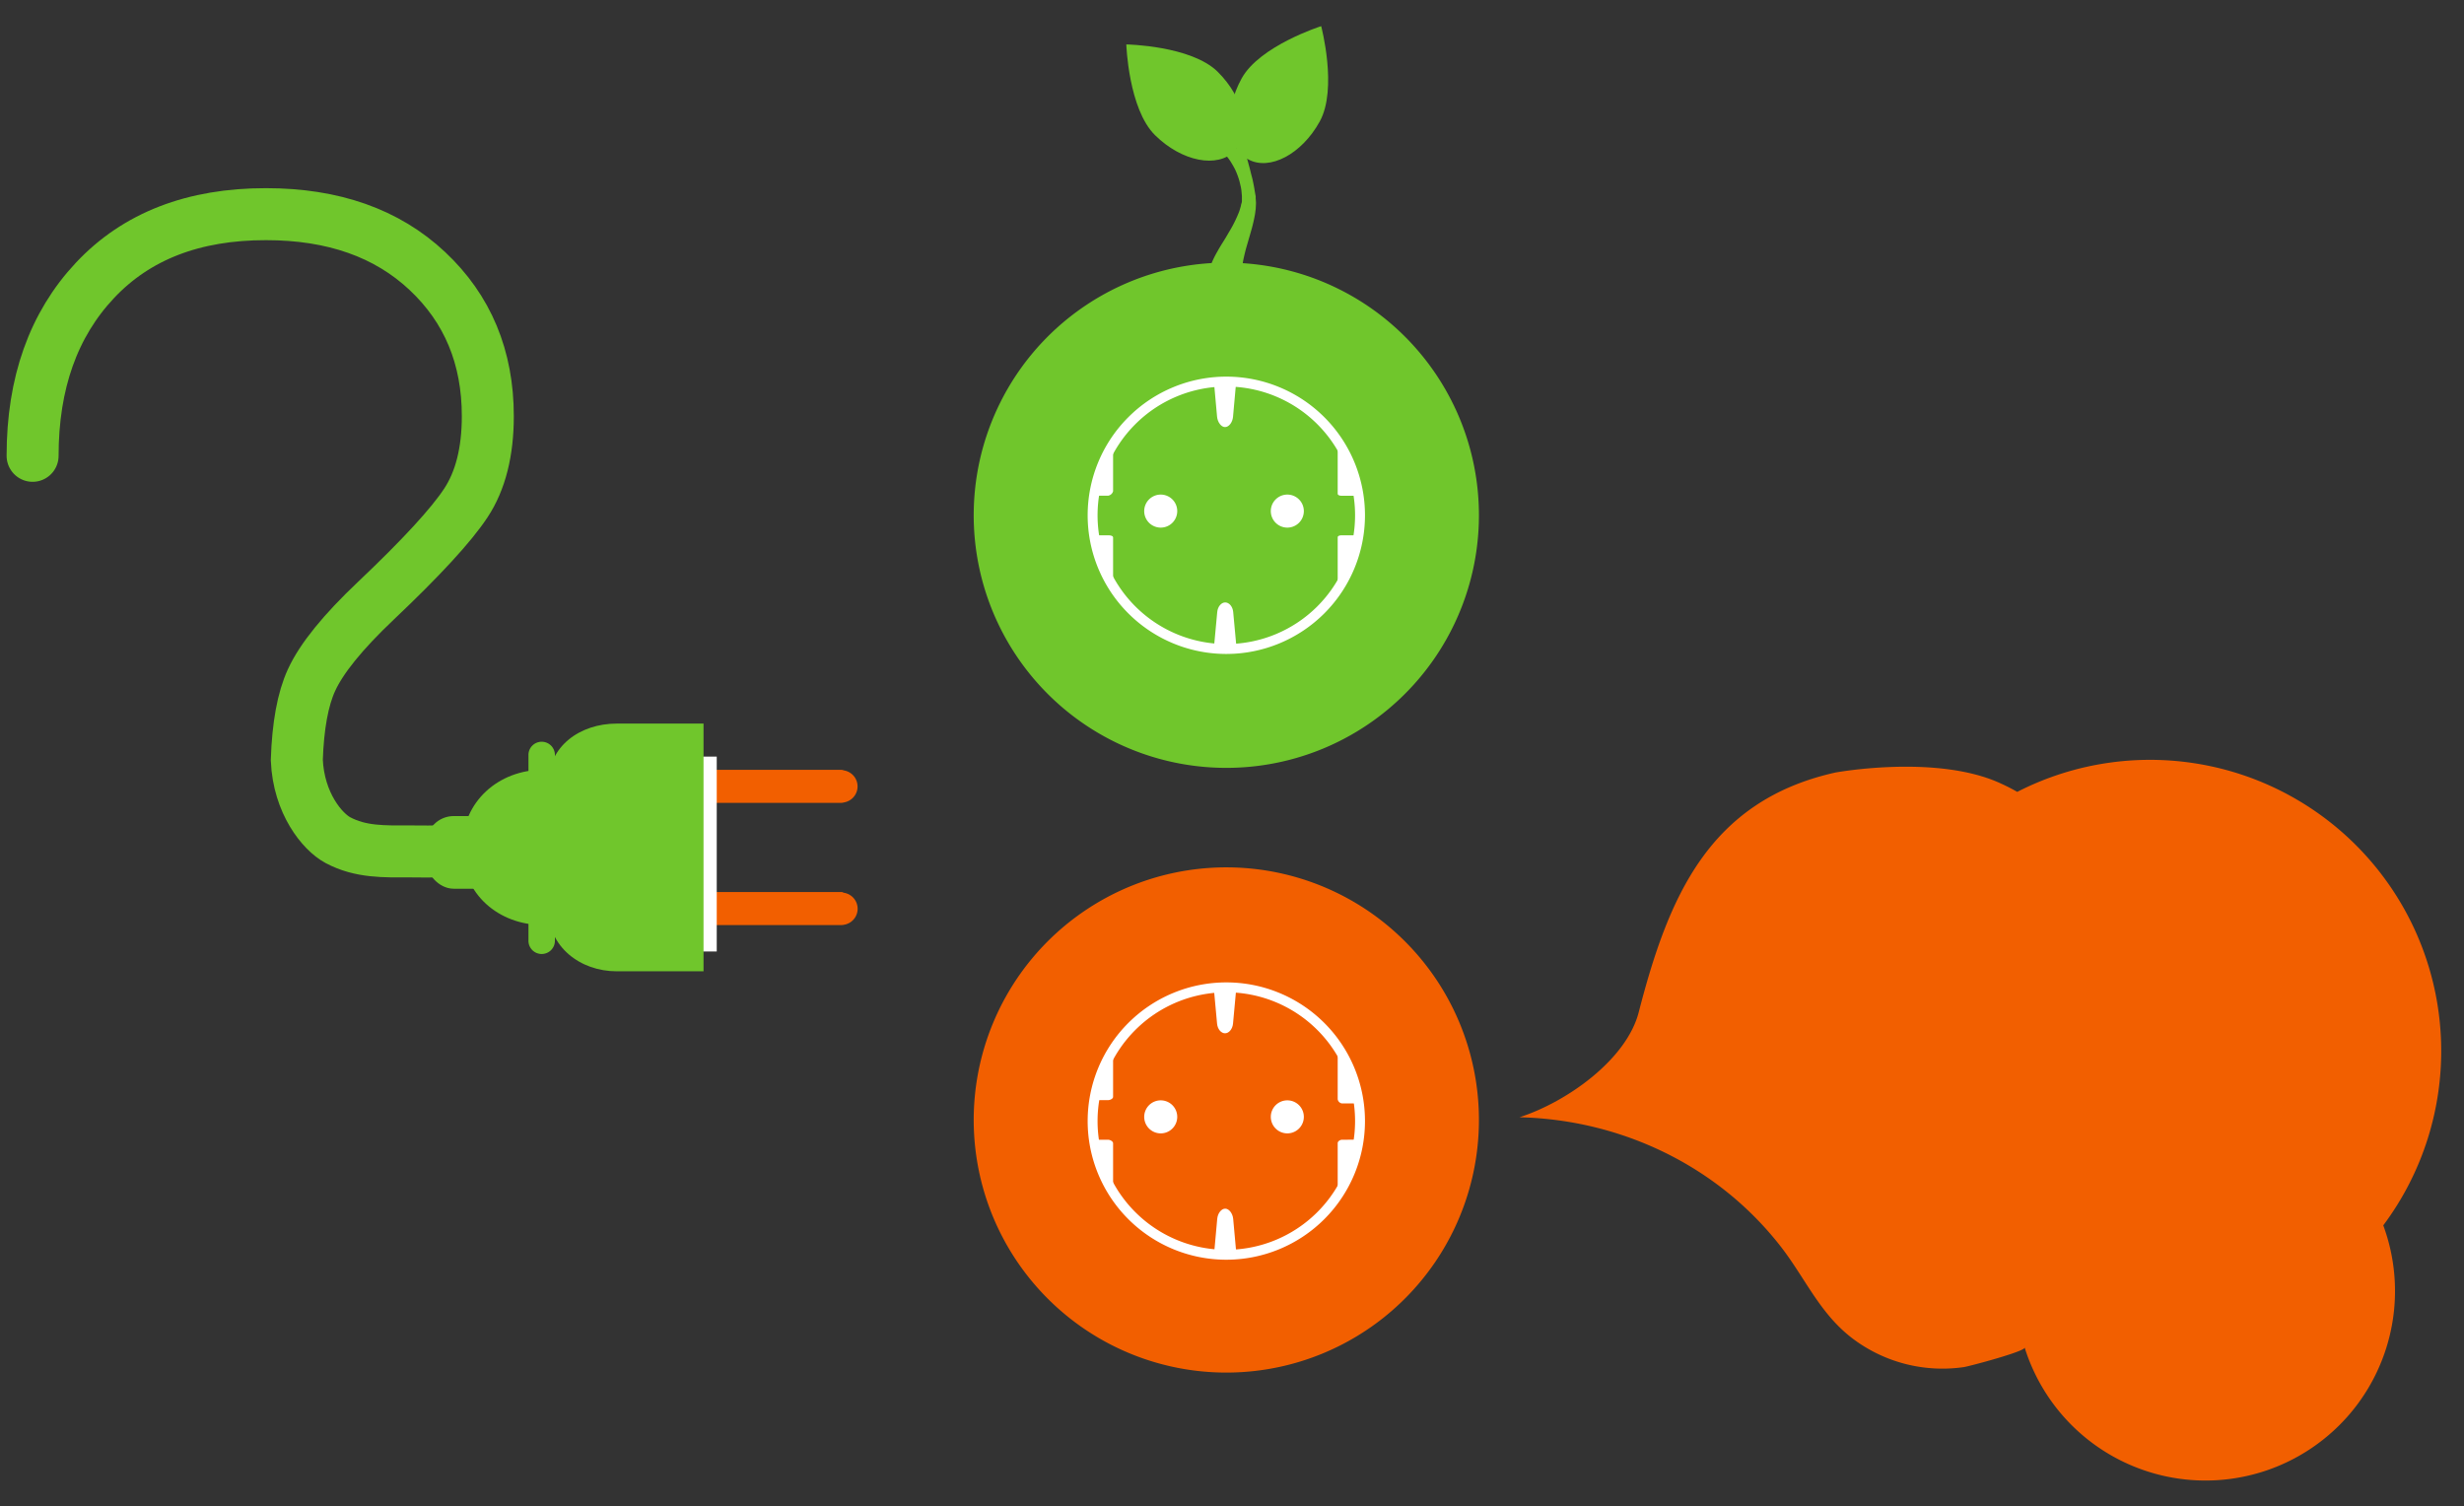 <?xml version="1.0" encoding="UTF-8"?> <svg xmlns="http://www.w3.org/2000/svg" id="Layer_1" data-name="Layer 1" viewBox="0 0 746 456"><rect x="0" y="0" width="746" height="456" fill="#333333" stroke="none"/> <defs> <style>.cls-1{fill:#70c62c;}.cls-2{fill:#f25f00;}.cls-3{fill:#fff;}.cls-4,.cls-5{fill:none;stroke-miterlimit:10;}.cls-4{stroke:#fff;stroke-width:3px;}.cls-5{stroke:#70c62c;stroke-linecap:round;stroke-width:15.74px;}</style> </defs> <title>elavtal-liggande</title> <path class="cls-1" d="M447.76,156a76.48,76.48,0,1,1-76.47-76.48A76.46,76.46,0,0,1,447.76,156Z"></path> <path class="cls-2" d="M447.76,339.07a76.48,76.48,0,1,1-76.47-76.47A76.47,76.47,0,0,1,447.76,339.07Z"></path> <path class="cls-2" d="M211.07,270.07h43.74c.24,0,.48.18.71.23a4.9,4.9,0,0,1,0,9.68,3.37,3.37,0,0,1-.71.09H211.07a3.11,3.11,0,0,1-3.07-3.41v-2.83C208,271.92,209.16,270.07,211.07,270.07Z"></path> <path class="cls-2" d="M211.07,233.07h43.74a3.52,3.52,0,0,1,.71.18,4.91,4.91,0,0,1,0,9.69,3.42,3.42,0,0,1-.71.13H211.07c-1.91,0-3.07-1.6-3.07-3.51v-2.83C208,234.82,209.16,233.07,211.07,233.07Z"></path> <rect class="cls-3" x="211" y="229.07" width="6" height="59"></rect> <path class="cls-1" d="M213,294.07H186.75c-11.2,0-20.75-7.51-20.75-18.7V237.15c0-11.19,9.55-18.08,20.75-18.08H213Z"></path> <path class="cls-4" d="M411.76,156a40.48,40.48,0,1,1-40.47-40.47A40.47,40.47,0,0,1,411.76,156Z"></path> <path class="cls-3" d="M367.53,196.07l1-10.77c.15-1.65,1.23-2.91,2.41-2.91s2.27,1.23,2.42,2.88l1,10.8Z"></path> <path class="cls-3" d="M374.31,115.07l-1,11.13c-.15,1.65-1.23,3.1-2.42,3.1s-2.26-1.5-2.41-3.15l-1-11.08Z"></path> <path class="cls-3" d="M356.42,154.74a5,5,0,1,1-5-5A5,5,0,0,1,356.42,154.74Z"></path> <path class="cls-3" d="M394.75,154.74a5,5,0,1,1-5-5A5,5,0,0,1,394.75,154.74Z"></path> <path class="cls-3" d="M331.3,150.07h4.23a1.85,1.85,0,0,0,1.47-1.36V135.26A32.4,32.4,0,0,0,331.3,150.07Z"></path> <path class="cls-3" d="M335.53,162.07h-4.31A37.17,37.17,0,0,0,337,176.76v-14C337,162.16,336.09,162.07,335.53,162.07Z"></path> <path class="cls-3" d="M406.28,162.07c-.55,0-1.28.09-1.28.64v15c0,.07.17.31.18.37a39.1,39.1,0,0,0,6.17-16Z"></path> <path class="cls-3" d="M405.2,134a2.48,2.48,0,0,0-.2.44v15c0,.55.73.66,1.28.66h5.09A39.45,39.45,0,0,0,405.2,134Z"></path> <path class="cls-5" d="M9.87,138q0-33,18.87-53.1T80.56,64.84q30.47,0,48.8,17.19T147.69,126q0,16.19-6.65,26.28T113.8,181.88q-15,14.2-19.5,24.06-3.92,8.55-4.44,24.18c.57,13.09,7.71,21.7,12.44,24.24,6.86,3.67,14.09,3.43,21.61,3.41,2.63,0,5.27.08,7.9,0"></path> <path class="cls-1" d="M168,284.64a4,4,0,0,1-4,4.19h0a4,4,0,0,1-4-4.19V228.75a4,4,0,0,1,4-4.18h0a4,4,0,0,1,4,4.18Z"></path> <path class="cls-1" d="M165,280.07h-.5c-13.57,0-24.5-9.41-24.5-23v-.79c0-13.57,10.93-23.23,24.5-23.23h.5Z"></path> <rect class="cls-1" x="129" y="247.07" width="25" height="22" rx="8.38" ry="8.38"></rect> <path class="cls-4" d="M411.76,339.4a40.48,40.48,0,1,1-40.47-40.47A40.47,40.47,0,0,1,411.76,339.4Z"></path> <path class="cls-3" d="M367.53,380.07l1-11.07c.15-1.65,1.23-3.07,2.41-3.07s2.27,1.46,2.42,3.11l1,11Z"></path> <path class="cls-3" d="M374.31,299.07l-1,10.83c-.15,1.65-1.23,2.94-2.42,2.94s-2.26-1.27-2.41-2.92l-1-10.85Z"></path> <path class="cls-3" d="M356.42,338.14a5,5,0,1,1-5-5A5,5,0,0,1,356.42,338.14Z"></path> <path class="cls-3" d="M394.75,338.14a5,5,0,1,1-5-5A5,5,0,0,1,394.75,338.14Z"></path> <path class="cls-3" d="M331.3,333.07h4.23c.56,0,1.47-.41,1.47-1V318.65A35.84,35.84,0,0,0,331.3,333.07Z"></path> <path class="cls-3" d="M335.53,345.07h-4.31A38.82,38.82,0,0,0,337,360.15v-14C337,345.55,336.09,345.07,335.53,345.07Z"></path> <path class="cls-3" d="M406.28,345.07c-.55,0-1.28.48-1.28,1v15c0,.07.17.11.18.18a40,40,0,0,0,6.17-16.21Z"></path> <path class="cls-3" d="M405.2,317.67c0,.09-.2,0-.2.13v15a1.53,1.53,0,0,0,1.28,1.27h5.09A40.76,40.76,0,0,0,405.2,317.67Z"></path> <path class="cls-1" d="M368.66,21.72c8.07,8,10.37,18.69,5.14,24s-16,3.18-24.08-4.77S341,13.45,341,13.45,360.59,13.78,368.66,21.72Z"></path> <path class="cls-1" d="M375.91,23.76c-5.46,9.92-4.58,20.88,1.95,24.47s16.25-1.54,21.71-11.46S400,7.92,400,7.92,381.36,13.84,375.91,23.76Z"></path> <path class="cls-1" d="M376.44,43.79s0,.15.12.47.24.84.38,1.41c.31,1.14.75,2.77,1.27,4.72.29,1,.49,2,.8,3.12s.52,2.3.75,3.53c.09.63.21,1.26.32,1.91l.09.48,0,.12v.09c0-.12,0,.18,0,.16h0l0,.23.07.93a6.68,6.68,0,0,1,0,1.09l-.06,1.18c-.1.69-.16,1.42-.3,2.1-.26,1.37-.57,2.7-.93,4s-.72,2.5-1.05,3.66-.68,2.28-.93,3.32-.48,2-.63,2.84a18.84,18.84,0,0,0-.22,2.18,3.78,3.78,0,0,0,.2,1.24c.06.12.07.28.15.3l.14.06.1,0L365.89,84.7s0-.31,0-.87c0-.28,0-.63.08-1a9.24,9.24,0,0,1,.25-1.18,14.82,14.82,0,0,1,.9-2.68,29.51,29.51,0,0,1,1.4-2.73c.51-.93,1.08-1.88,1.68-2.83s1.21-1.95,1.8-3a39,39,0,0,0,3.15-6.3c.2-.54.33-1.07.5-1.61l.14-.7A3.07,3.07,0,0,0,376,61l0-.93,0-.23v0s0,.26,0,.13V59.8l0-.42c-.05-.57-.09-1.13-.15-1.69a13.88,13.88,0,0,0-.3-1.61c-.13-.53-.22-1-.38-1.54a25.22,25.22,0,0,0-1-2.73A19.27,19.27,0,0,0,373,49.62,14.88,14.88,0,0,0,371.94,48a7.94,7.94,0,0,0-.75-.89,4.29,4.29,0,0,0-.31-.33Z"></path> <path class="cls-2" d="M721.55,371A88.16,88.16,0,0,0,610.74,239.75q-2.31-1.33-4.73-2.43c-19.36-9.14-50.31-3.43-50.32-3.43-38.55,8.6-50.64,38.05-59.55,72.57-3.68,14.29-21.61,27.11-36.09,31.8,30.9.75,60.2,14.76,79.21,39.3,7.71,10,12.07,21,22.81,28.55a45.13,45.13,0,0,0,32.51,7.79c1.66-.25,18.76-4.79,18.4-5.93a57.37,57.37,0,1,0,108.57-37Z"></path> </svg> 